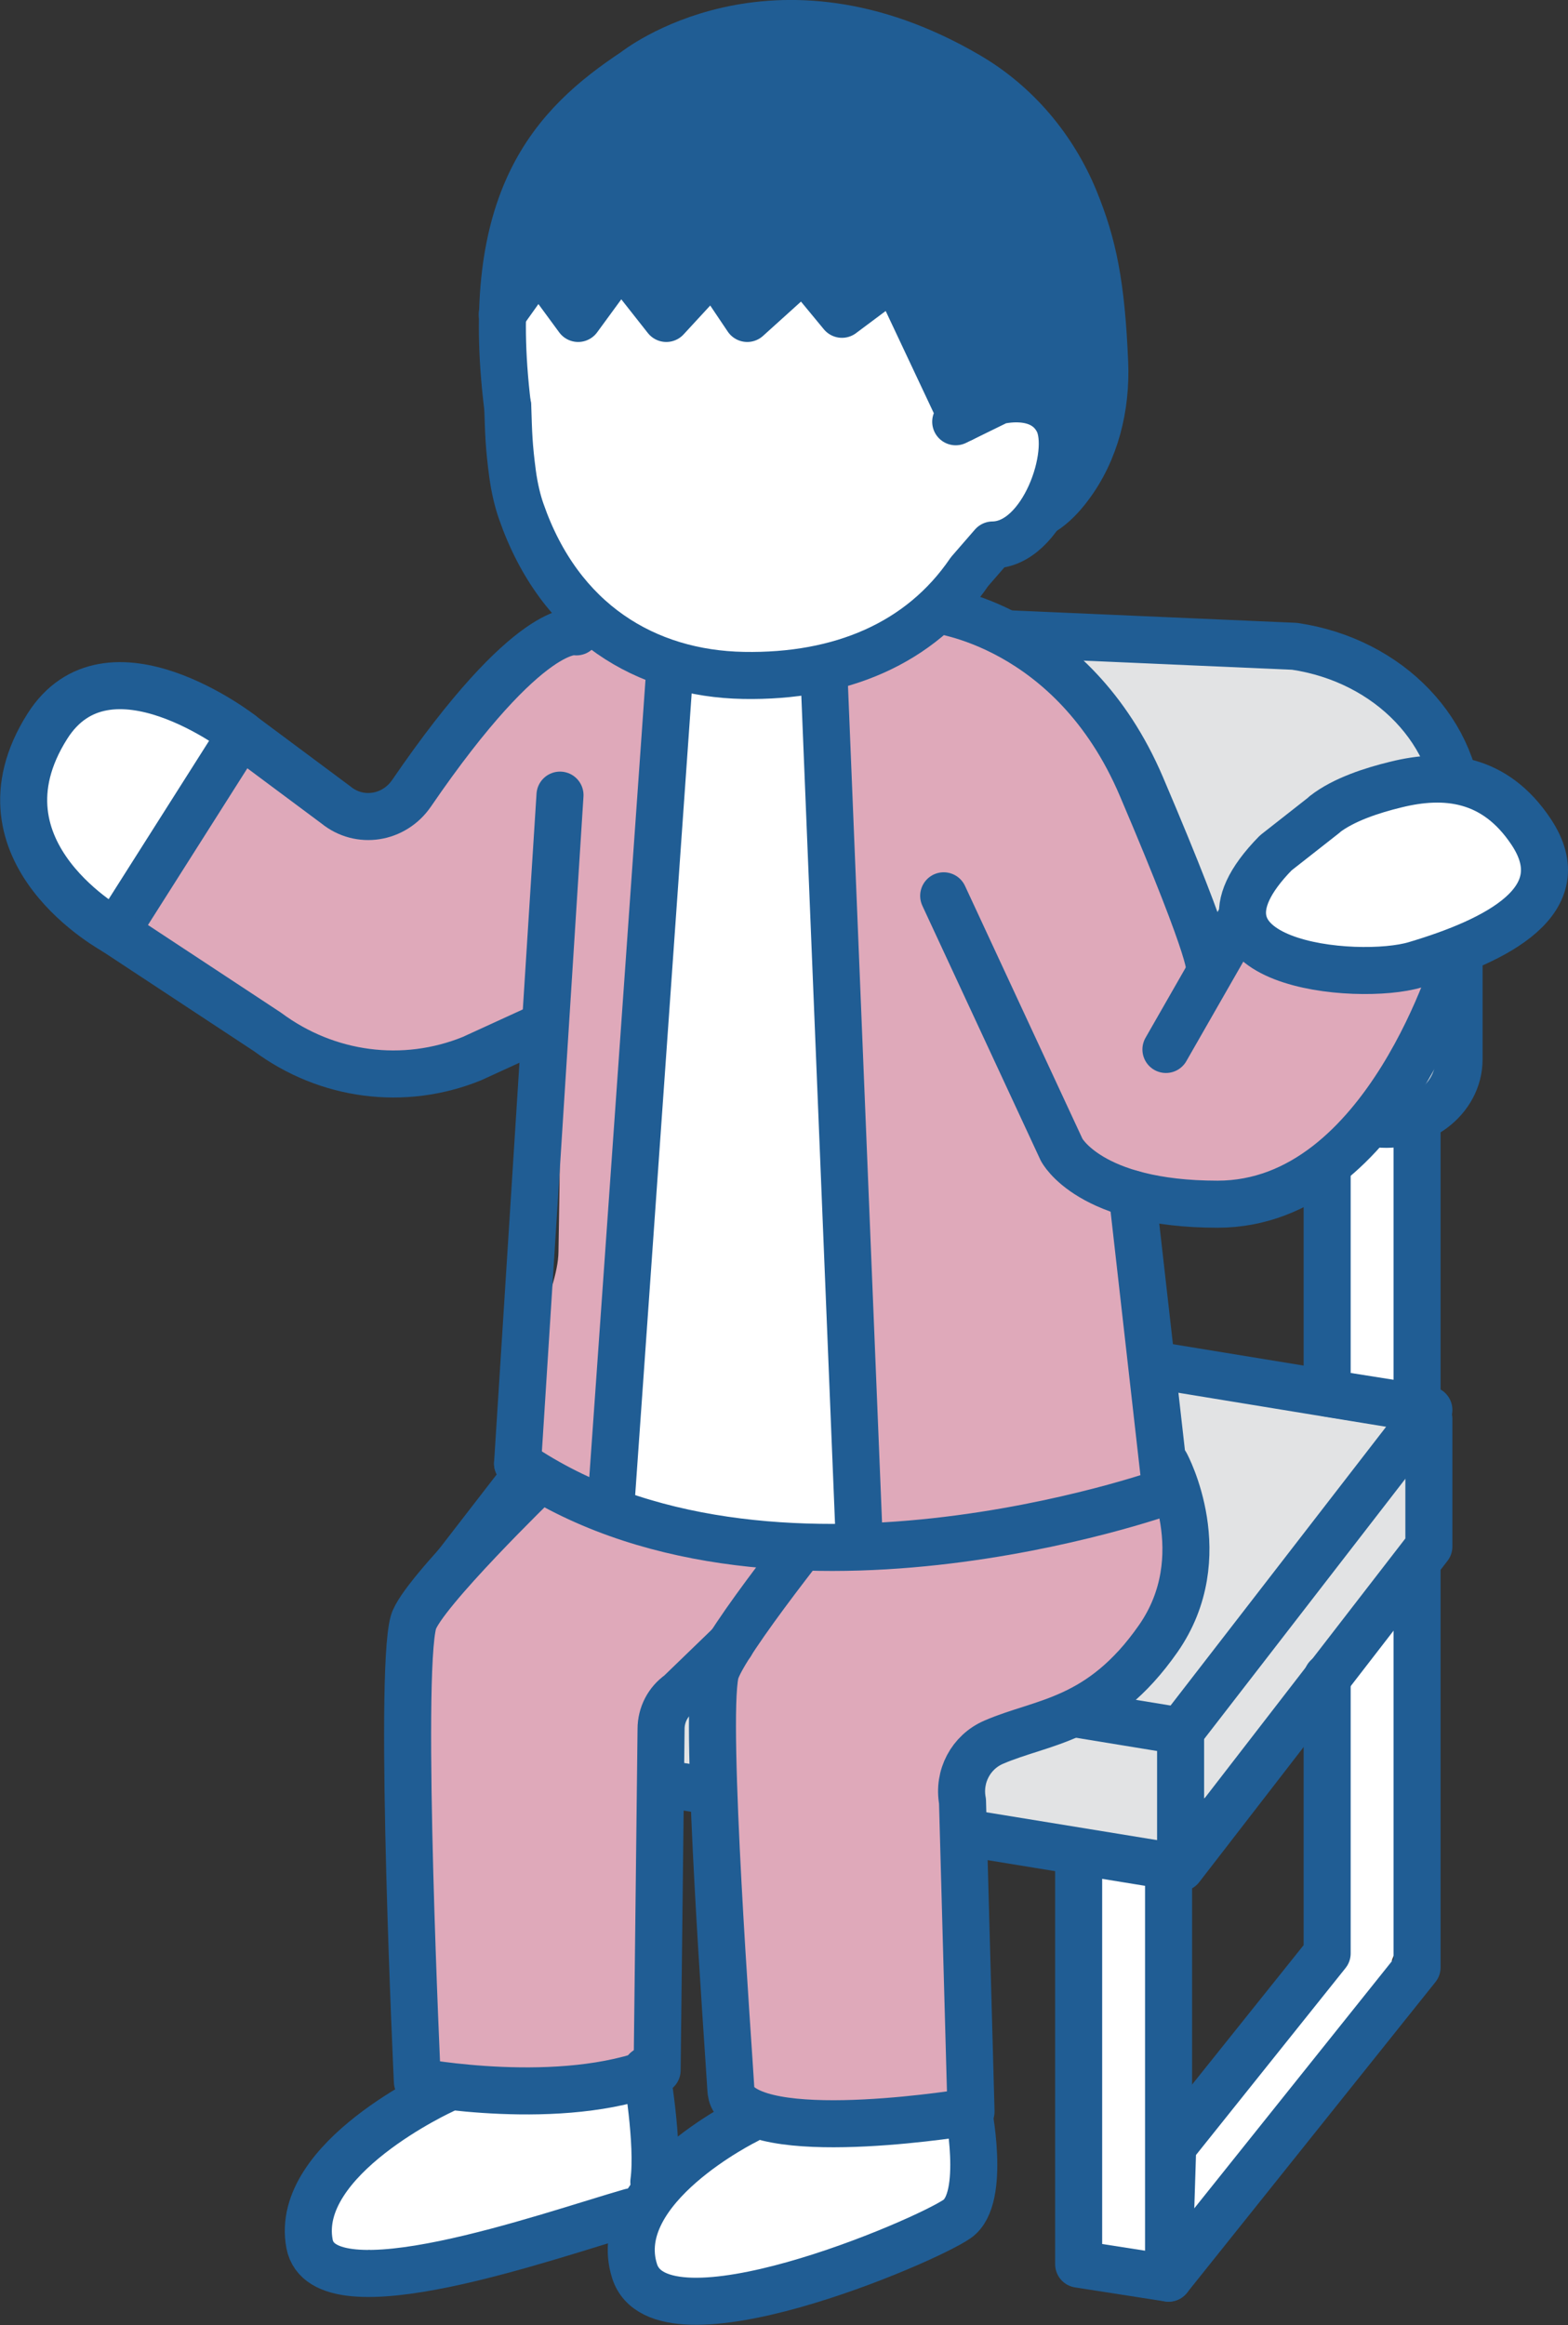 <?xml version="1.0" encoding="UTF-8"?>
<svg id="_レイヤー_2" data-name="レイヤー 2" xmlns="http://www.w3.org/2000/svg" viewBox="0 0 71.68 106.23">
  <rect x="0" y="0" width="71.68" height="106.23" fill="#333333" stroke="none"/>
  <defs>
    <style>
      .cls-1 {
        fill: #dfa9ba;
      }

      .cls-2 {
        fill: #205d94;
      }

      .cls-3, .cls-4 {
        fill: #fff;
      }

      .cls-3, .cls-5, .cls-6 {
        stroke: #205d94;
        stroke-linecap: round;
        stroke-linejoin: round;
      }

      .cls-3, .cls-6 {
        stroke-width: 2.15px;
      }

      .cls-7 {
        fill: #e2e3e4;
      }

      .cls-5 {
        stroke-width: 2.15px;
      }

      .cls-5, .cls-6 {
        fill: none;
      }
    </style>
  </defs>
  <g id="FVリンクスポット">
    <g>
      <g>
        <path class="cls-7" d="M64.97,64.66c-.12-.02-.24-.04-.36-.06-.18-.09-.37-.11-.56-.09-3.75-.58-7.5-1.17-11.25-1.75-3.77-.59-7.78-.86-11.41-2.09-1.82-.62-2.08-1.09-3.99-1.4-1.79-.29-3.81-.68-5.61-.56-1.73.11-2.74,2.13-3.72,3.35-1.25,1.56-2.5,3.12-3.76,4.68-1.33,1.66-2.82,3.28-3.9,5.11-1.03,1.75-1.43,3.71-1.77,5.68-.03.15,0,.29.03.41-.02.12-.03.25,0,.36.21,1.25,1.89,1.36,2.88,1.6,1.55.39,3.1.78,4.65,1.15,3.17.76,6.36,1.45,9.58,1.98,2.87.47,4.26.68,7.17.82.11.02.22.05.33.07,2.31.39,4.65.56,6.98.68.34.1.67.19,1.01.29.06.02.11.04.17.05.35.11.7.19,1.05.3.78.25,1.52-.89.84-1.44-.07-.06-.15-.1-.22-.15,1.1-1.02,2.49-1.77,3.64-2.71,1.62-1.33,3.02-2.91,4.4-4.48,1.26-1.43,2.52-2.9,3.23-4.69.69-1.77.77-3.69.73-5.58.61-.36.73-1.41-.13-1.54Z"/>
        <path class="cls-4" d="M64.17,78.67c.24-1.87.46-3.74.61-5.62.08-.99-1.43-1.14-1.69-.23-.07.25-.12.49-.18.74-.48-.04-1.04.26-1.02.83.01.45.03.9.04,1.35-.42.01-.86.28-.92.82-.27,2.41-.48,4.82-.62,7.24-.07,1.17-.12,2.35-.16,3.53-.04,1.2.17,2.66-.44,3.73-.89,1.56-2.05,2.98-3.3,4.28-.98.77-1.95,1.56-2.9,2.38.04-1.61.04-3.21,0-4.82-.04-1.26-.1-2.53-.2-3.79-.08-1.02-.13-2.07-.73-2.94-.78-1.12-3.25-2.16-3.47-.11-.14,1.29.23,2.75.37,4.04.15,1.36.2,2.72.17,4.08-.04,2.48-.43,5.15.03,7.61.4,2.1,3.36,1.51,4.67.71,1.96-1.19,3.15-3.49,4.4-5.33.67-.99,1.37-1.96,2.05-2.95.63-.42,1.26-.85,1.75-1.38.72-.78.9-1.8.98-2.82.01-.15.01-.31.02-.46.84-2.09,1-4.3.9-6.6-.07-1.43-.2-2.86-.36-4.28Z"/>
        <polygon class="cls-4" points="60.98 51.2 60.98 63.37 63.65 63.8 64.16 63.8 64.78 57.5 64.78 53.38 64.13 51.28 60.98 51.2"/>
        <path class="cls-7" d="M56.89,29.22l6.76,2.23,2.91,3.52v15.35l-2.42.97-7.34.09s-7.01-6.65-7.06-7.04-3.71-14.62-3.71-14.62l10.86-.5Z"/>
        <path class="cls-5" d="M45.89,28.95l13.29.58c4.34.64,7.52,3.97,7.52,7.88v10.99c0,1.83-1.85,3.23-3.88,2.93l-5.61-.39"/>
        <polyline class="cls-5" points="64.78 51.37 64.78 64.3 60.67 63.65 60.67 51.69"/>
        <polyline class="cls-5" points="53.42 85.34 53.42 104.09 49.31 103.45 49.31 85.28"/>
        <g>
          <polygon class="cls-5" points="65.32 64.42 30.72 58.76 19.37 73.44 53.97 79.09 65.32 64.42"/>
          <polyline class="cls-5" points="65.32 64.83 65.32 70.66 53.97 85.34 19.37 79.7 19.37 73.65"/>
          <line class="cls-5" x1="53.97" y1="79.09" x2="53.97" y2="84.84"/>
        </g>
        <polyline class="cls-5" points="60.67 76.63 60.67 89.25 53.61 98.07 53.42 104.09 64.78 89.89 64.78 71.68"/>
      </g>
      <g>
        <path class="cls-4" d="M43.22,96.64c-.98-.15-2.1.02-3.09.04-1.11.02-2.23.04-3.34.05-.91.02-1.85,0-2.72.29-.91.3-1.68.9-2.46,1.42-.64.44-1.52.84-1.84,1.58-.04.1-.06.22-.09.32-.05-.15-.09-.3-.14-.44.46-.73.13-1.7-.03-2.6-.22-1.25-.76-1.67-2.02-1.68-1.67-.01-3.39-.06-5.06.08-.5.04-.92.2-1.32.4-.19-.23-.48-.38-.85-.32-1.43.26-2.91.64-3.85,1.82-.79,1-1.14,2.34-1.31,3.64-.12.21-.14.47-.07.71-.01.16-.04.32-.05.48-.04.51.43.81.87.86.42.05.79-.16,1.01-.49.42.13.83.29,1.26.36.76.12,1.52.06,2.28-.05,1.5-.2,2.97-.52,4.41-.98,1.05-.33,2.23-.7,3.28-1.21.25.76.52,1.51,1,2.17,1.11,1.51,2.75,1.48,4.46,1.19,2.15-.36,4.21-1.11,6.29-1.72,1.43-.41,3.06-.89,3.88-2.24.61-1,1.13-3.45-.51-3.7Z"/>
        <path class="cls-1" d="M53.3,66.9c-.32-1.14-27.43-.52-27.43-.52,0,0-6.13,5.81-7,9.14-.48,1.82-.38,3.72-.32,5.58.06,2.09.07,4.19.09,6.28.02,2.02.06,4.05.19,6.07.04.62.02,1.41.52,1.87.55.5,1.46.42,2.15.46,1.96.09,4.04.16,5.99-.14,1.71-.26,1.98-1.76,2.15-3.22.47-4.04.43-8.12.9-12.16.12-1.05.28-2.09.56-3.11.14-.49.29-1,.53-1.45.11-.2.25-.5.44-.62.36-.23.35-.13.46.2.13.37,0,1.05-.02,1.42-.01.43-.02.85-.03,1.28-.02,1.14-.02,2.27-.01,3.41.04,4.26.29,8.52.74,12.75.07.68.05,1.48.49,2.04.56.73,1.49.55,2.29.48,2.02-.18,4.03-.33,6.05-.54.73-.08,1.4-.24,1.63-1.04.28-.97.14-2.21.18-3.22.08-2.31.12-4.61.11-6.92,0-1.48-.24-3.26.06-4.82.21.11.47.12.75-.07l5.94-3.98c.23-.16.35-.37.38-.59,1.29-1.44,2.51-2.96,3.6-4.56.96-1.4-.89-2.23-1.39-4.02Z"/>
        <path class="cls-5" d="M53.3,66.9s2.28,4.21-.36,7.98-5.27,3.75-7.51,4.72c-1.05.45-1.64,1.57-1.43,2.7l.39,14.18s-9.3,1.56-10.84-.55c-.1-.14-.13-.31-.14-.48-.12-2.07-1.21-16.68-.71-18.99.29-1.32,5.33-7.54,5.33-7.54"/>
        <path class="cls-5" d="M33.41,75.11l-2.35,2.27c-.53.37-.84.97-.84,1.62l-.18,15.59c-4.39,1.76-10.96.52-10.96.52,0,0-.87-18.54-.18-20.99.37-1.3,5.73-6.5,5.73-6.5"/>
        <path class="cls-5" d="M34.15,96.87s-6.35,3.11-5.14,6.9,13.25-1.34,14.75-2.39c1.35-.95.48-5.11.48-5.11"/>
        <path class="cls-5" d="M29.89,99.69c.24-1.78-.35-5.1-.35-5.1"/>
        <path class="cls-5" d="M20.27,95.49s-6.86,3.12-6.12,7.03c.63,3.32,10.9-.37,14.7-1.46"/>
      </g>
      <path class="cls-1" d="M63.96,44.84s-.01.02-.02.04c-2.01-.67-4.05-1.23-6.13-1.62-.53-.1-1.07-.19-1.6-.27-.38-.06-1.19-.03-1.52-.22-.3-.17-.4-.8-.52-1.09-.18-.45-.36-.9-.55-1.34-1.45-3.44-3.15-7.24-6-9.76-2.64-2.33-6.01-3.12-9.28-1.74-1.04.44-1.98.68-3.12.59-1.05-.08-2.09-.32-3.14-.44-2.1-.23-4.2-.12-6.28.2-.26-.07-.54-.04-.79.21-1.39,1.41-2.6,2.94-3.72,4.56-.88,1.27-1.85,2.63-3.22,3.4-1.34-.69-2.68-1.41-3.99-2.16-.19-.11-.37-.22-.55-.33,0-.02-.02-.05-.03-.07-.67-1.73.36-.31-1.41-.62-.37-.39-1.02-.47-1.28.15-.58,1.37-1.18,2.73-1.81,4.07-.14.29-.27.61-.41.92-.24-.06-.5,0-.71.26-.05.06-.09.12-.13.17,0,0,0,0,0,0,0,0,0,0,0,0-.4.53-.76,1.08-.93,1.68-.19.43-.29.85-.19,1.21.27.97,1.71,1.69,2.44,2.28,1.97,1.59,1.35.96,3.69,2.03,2.15.98,4.4,2.06,6.82,1.77,1.83-.22,3.68-.82,5.22-1.86.12-.02.24-.06.36-.14.42,1.48.39,3.14.42,4.64.03,1.95-.02,3.9-.05,5.84-.02,1.87-1.9,4.99-1.68,6.85.1.81-.44,2.05-.18,2.82.1.3,2.54,1.79,3.32,2.07.88.31,1.79.52,2.73.66,1.03.89,2.79.97,4.08,1.14.73.1,1.46.15,2.19.18,1.84.47,3.74.43,5.66.13,2.57-.4,5.22-.97,7.67-1.84.86-.3,3.43-.29,3.98-1.06.63-.87-.94-2.89-1.03-3.88-.25-2.91-.4-5.82-.47-8.74,0-.09-.03-.17-.06-.24.38-.18.86-.23,1.25-.24.82-.01,1.61.02,2.42-.11.96-.16,1.88-.51,2.72-.99.13-.03.27-.09.39-.22.12-.08.23-.17.34-.25.24.07.5.09.72,0,.33-.14.63-.44.91-.67.48-.39.93-.79,1.36-1.23.46-.47.88-.98,1.25-1.52.37-.53.69-1.15.69-1.81.69-.76,1.33-1.58,1.65-2.51,0,0,0-.02.01-.02,0,0,0,0,0,0,.02-.07.07-.13.09-.2.25-.91-1.17-1.58-1.57-.66Z"/>
      <polygon class="cls-4" points="27.94 68.58 30.62 30.57 37.65 30.29 39.28 70.4 33.79 70.74 27.94 68.58"/>
      <polygon class="cls-4" points="10.77 33.34 7.88 31.52 3.85 31.49 2.52 33.15 1.26 35.27 1.64 38.22 2.13 40.2 6.25 43.11 9.47 36.46 10.77 33.34"/>
      <path class="cls-6" d="M26.35,28.87s-2.09-.58-7.54,7.38c-.8,1.16-2.37,1.41-3.45.53l-4.34-3.23-5.73,9.03,6.94,4.57c2.72,2.02,6.23,2.48,9.34,1.22l3.08-1.41"/>
      <line class="cls-6" x1="25.6" y1="36.33" x2="23.66" y2="66.87"/>
      <path class="cls-6" d="M11.03,33.55s-6.1-4.75-8.87-.36c-3.65,5.78,3.14,9.39,3.14,9.39"/>
      <path class="cls-6" d="M55.28,44.27s.38-.17-3.1-8.33c-3.17-7.44-9.45-8.09-9.45-8.09"/>
      <path class="cls-6" d="M66.67,43.55s-3.26,11.47-11.01,11.47c-5.87,0-7.13-2.49-7.13-2.49l-5.39-11.6"/>
      <line class="cls-6" x1="53.3" y1="47.95" x2="56.77" y2="41.89"/>
      <path class="cls-3" d="M60.55,37.21c.87-.68,2.18-1.1,3.25-1.36,2.25-.56,4.53-.34,6.19,2.15,2.1,3.14-1.56,4.97-5.29,6.08-2.64.79-11.39,0-6.38-5.11l2.23-1.75Z"/>
      <path class="cls-6" d="M51.76,54.55l1.54,13.6s-18.22,6.52-29.64-1.28"/>
      <g>
        <path class="cls-2" d="M49.76,11.89c-.63-1.96-1.37-4.04-2.48-5.79-1.08-1.69-2.57-2.8-4.44-3.51-2.11-.81-4.44-1.44-6.71-1.2-.08,0-.15.04-.22.07-3.49-.05-6.76,1.83-9.29,4.11-1.3,1.18-2.31,2.64-2.79,4.34-.18.64-.45,1.54-.03,2.15.5.72,1.45.32,1.89,1.13.28.51.96.54,1.35.17.36-.33,1.09-1.27,1.58-1.3.41-.02.6.54.97.8.8.56,1.63.29,2.42-.12.56-.29.78-.47,1.32-.06.36.26.58.63,1.03.77,1.08.32,1.99-.86,3.06-.9.77-.03,1.01.52,1.67.71.44.12.75-.04,1.16-.15.86-.23,1.11.51,1.55,1.16.42.63.84,1.25,1.25,1.88.56.84,1.12,2.17,2.23,2.4.49.1.94-.05,1.42-.12.8-.13,1.55,0,2.28.35.48.24,1.12.06,1.27-.51.53-2.14.2-4.28-.47-6.35Z"/>
        <path class="cls-4" d="M47.99,19.99c-.07-1.04-.72-1.29-1.66-1.23-.57.04-1.14.13-1.71.17-.76.06-1.04.08-1.3-.74-.35-1.11-.64-2.14-1.31-3.11-.5-.72-1.14-1.67-2.08-1.76-.63-.06-1.29.21-1.92.25-.56.04-1.05-.19-1.6-.22-.58-.03-1.16.23-1.72.31-.79.12-1.31-.09-2.06-.23-1.35-.25-2.55.95-3.72-.15-.27-.26-.71-.34-1.04-.13-.31.19-1.42.79-1.92.59-.09-.19-.24-.31-.42-.39-.38-.28-.93-.3-1.2.24-.95,1.95-.87,4.08-.56,6.18.34,2.28,1.09,4.55,2.46,6.43,2.69,3.66,7.04,4.74,11.41,4.09,2.17-.33,4.11-1.59,5.73-3.03.34-.3.65-.63.91-1,.35-.5.53-1.14.99-1.55.81-.72,1.75-.94,2.29-1.97.41-.79.51-1.85.44-2.73Z"/>
        <path class="cls-5" d="M23.2,18.54c-1.15-9.48,2.12-12.83,5.81-15.28,0,0,6.3-5.05,15.26.2,2.2,1.29,3.89,3.3,4.86,5.66.84,2.05,1.22,3.86,1.37,7.47.08,2-.41,4.03-1.62,5.63-.35.47-.75.88-1.18,1.15"/>
        <path class="cls-5" d="M43.69,19.27l1.94-.95s1.98-.54,2.73.92-.67,5.64-2.98,5.66l-1.06,1.22c-2.24,3.29-5.91,4.82-10.33,4.74-4.46-.08-8.4-2.43-10.16-7.49-.16-.45-.31-1.06-.4-1.73-.17-1.29-.18-1.83-.22-3.1"/>
        <polyline class="cls-5" points="22.96 14.36 24.6 12.06 26.43 14.55 28.37 11.9 30.46 14.55 32.6 12.23 34.16 14.55 36.73 12.23 38.49 14.36 40.9 12.56 43.99 19.12"/>
      </g>
    </g>
    <line class="cls-6" x1="37.67" y1="30.86" x2="39.28" y2="70.4"/>
    <line class="cls-6" x1="30.62" y1="30.57" x2="27.94" y2="68.58"/>
  </g>
</svg>